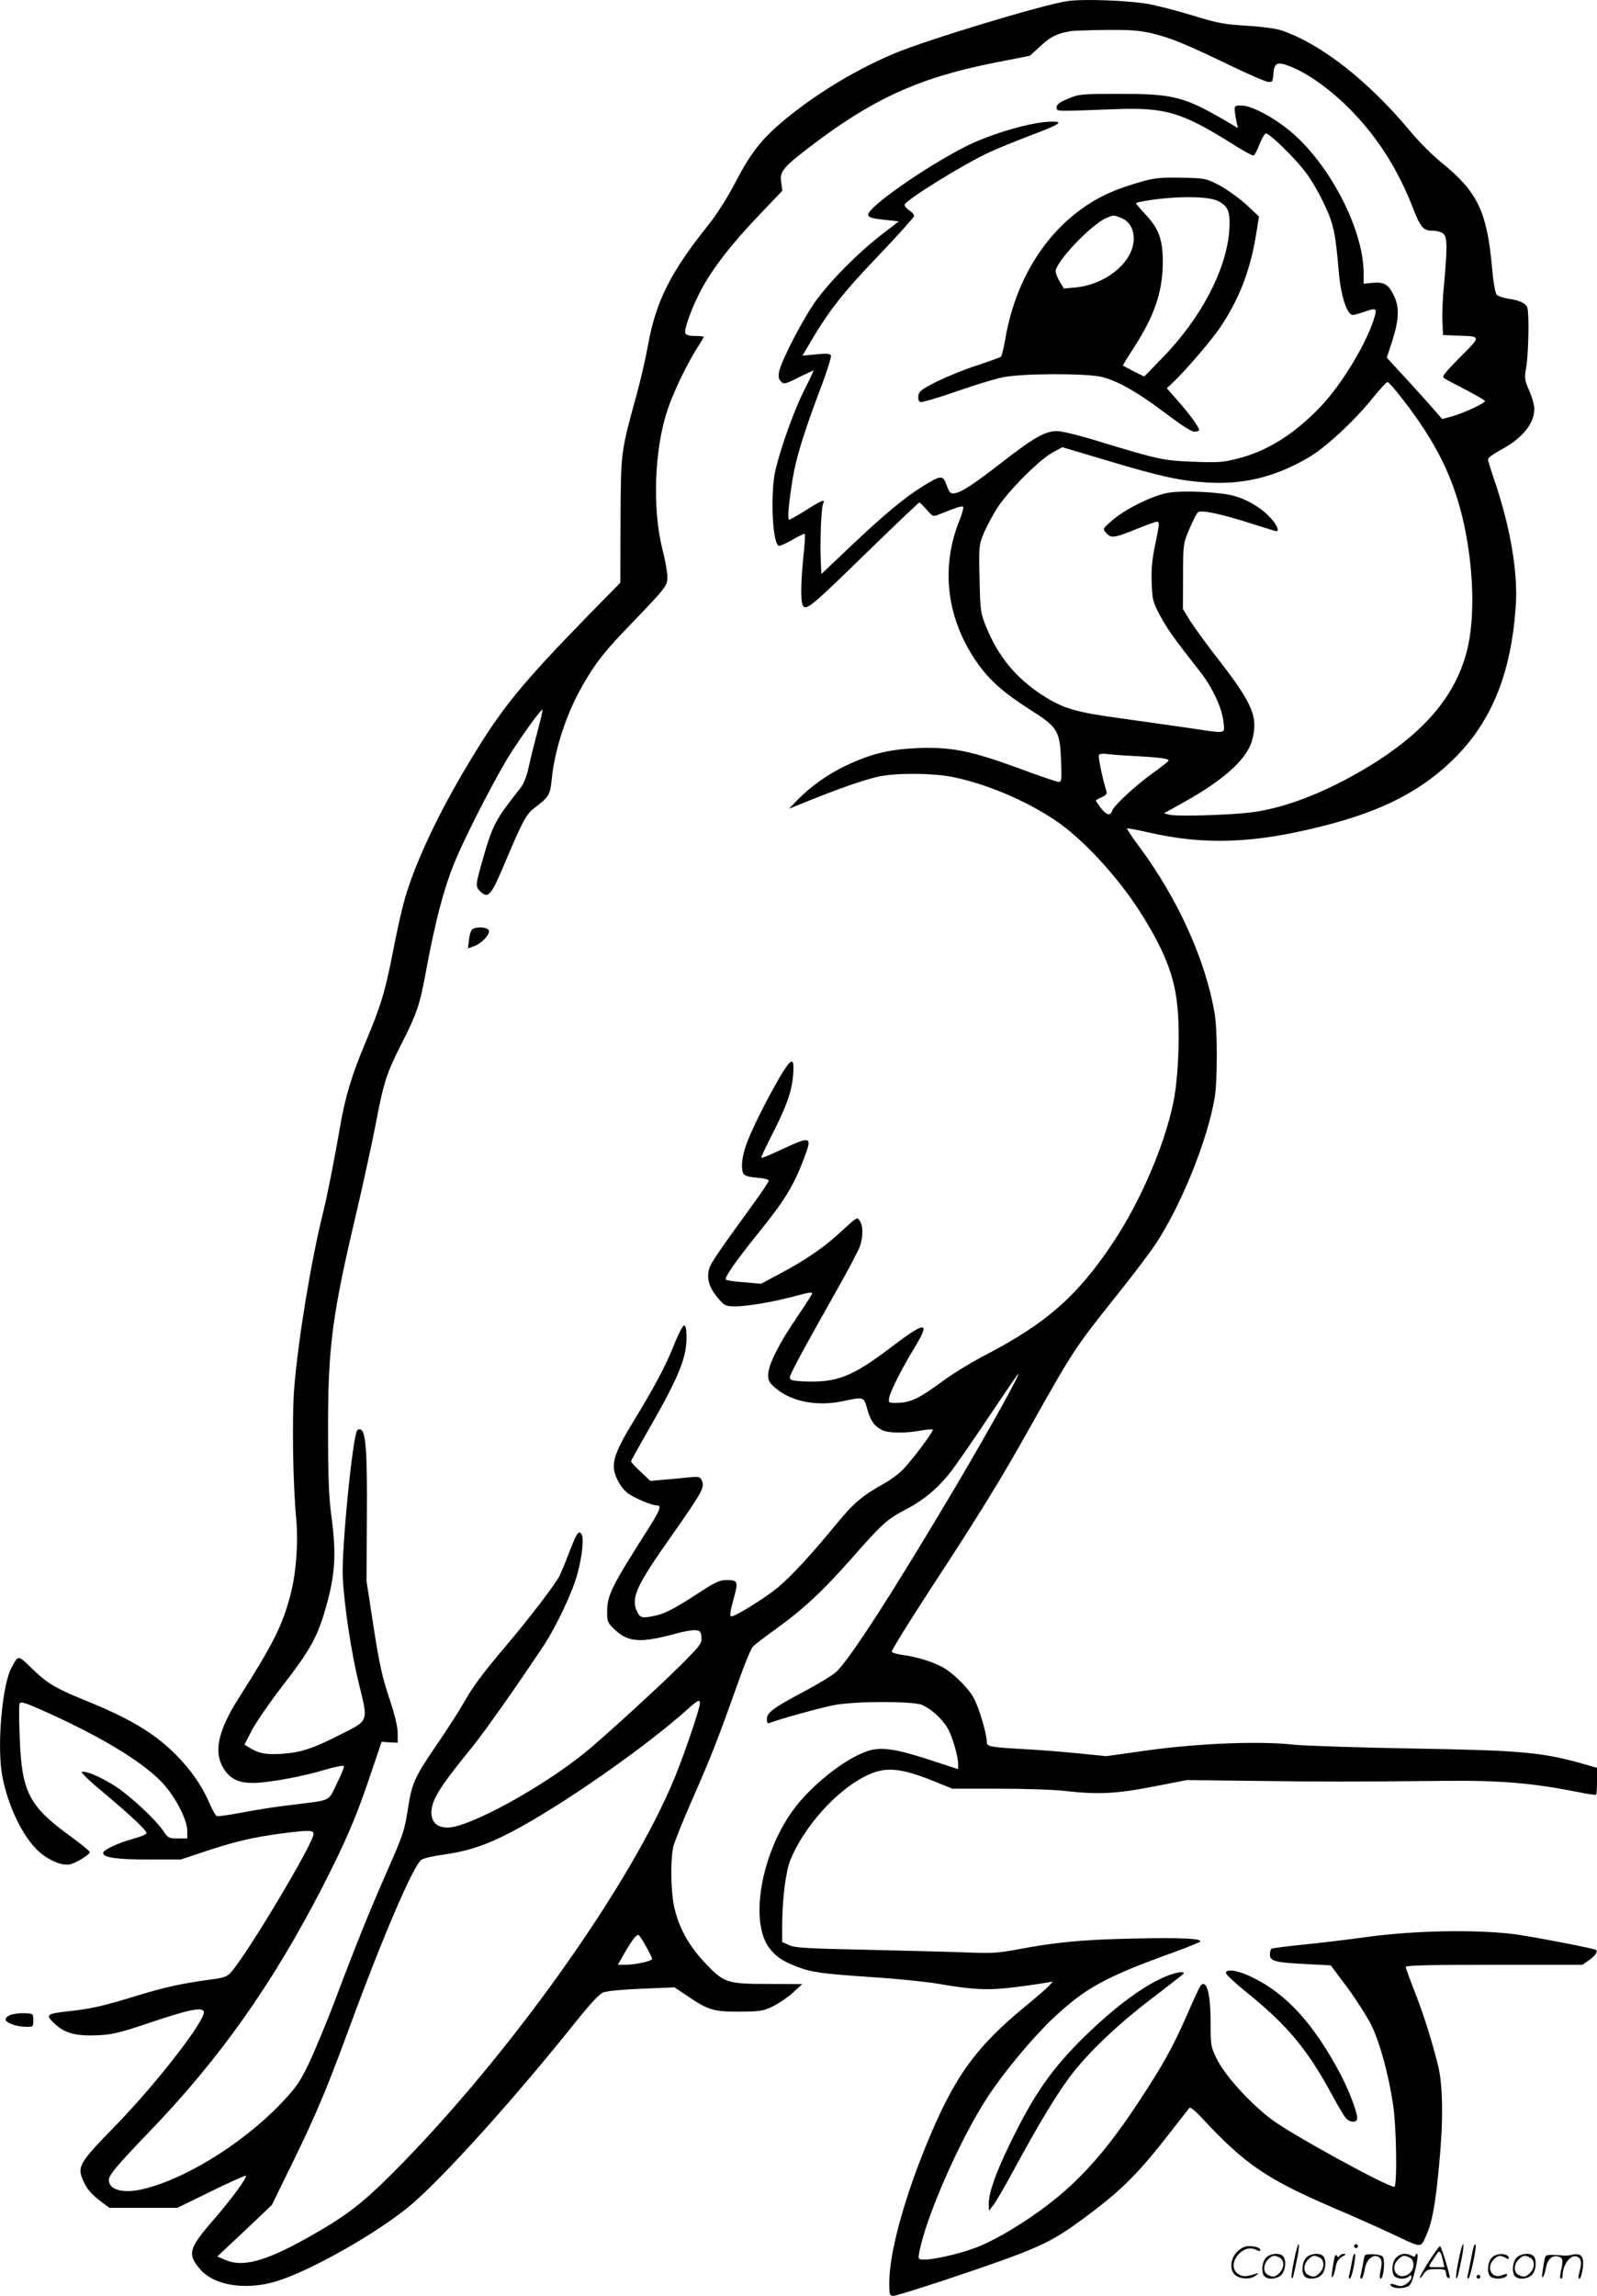 <svg version="1.0" xmlns="http://www.w3.org/2000/svg"
  viewBox="0 0 834.912 1199.548"
 preserveAspectRatio="xMidYMid meet">
<g transform="translate(-0.088,1200.548) scale(0.1,-0.1)"
fill="#000000" stroke="none">
<path d="M5583 12000 c-127 -18 -732 -201 -907 -274 -194 -82 -387 -197 -553
-330 -133 -108 -190 -177 -273 -335 -47 -90 -101 -175 -148 -234 -194 -241
-272 -396 -313 -623 -11 -63 -38 -181 -60 -261 -83 -303 -82 -292 -84 -655
l-1 -327 -168 -171 c-356 -366 -451 -483 -620 -763 -163 -270 -285 -529 -340
-722 -14 -49 -42 -172 -61 -273 -41 -210 -63 -282 -145 -477 -70 -167 -104
-279 -131 -435 -30 -174 -68 -366 -89 -450 -62 -248 -130 -660 -151 -917 -12
-153 -7 -492 10 -678 12 -128 1 -282 -28 -396 -42 -163 -89 -258 -271 -544
-112 -176 -135 -287 -76 -376 33 -49 76 -69 150 -69 76 0 263 34 376 69 55 16
97 24 99 19 2 -6 -15 -47 -38 -93 -47 -95 -20 -83 -246 -111 -71 -8 -184 -26
-250 -39 -66 -12 -125 -21 -131 -18 -6 2 -23 32 -38 67 -39 91 -95 172 -176
254 -113 113 -238 188 -480 286 -151 62 -192 86 -273 165 -74 71 -69 71 -107
1 -49 -94 -76 -413 -47 -565 30 -159 110 -322 194 -396 52 -45 118 -72 157
-65 34 7 106 51 106 65 0 5 -46 43 -103 84 -215 157 -252 228 -263 512 -4 90
-4 170 -1 178 5 14 22 9 109 -29 296 -131 512 -259 624 -369 74 -72 144 -203
144 -267 l0 -38 -50 0 c-47 0 -51 2 -78 43 -43 61 -172 181 -250 231 -72 46
-153 81 -173 74 -7 -2 39 -47 102 -99 154 -129 240 -210 236 -222 -2 -6 -32
-18 -67 -28 -82 -22 -160 -59 -160 -75 0 -24 73 -34 240 -34 l166 0 117 39
c158 53 259 77 402 96 154 20 175 19 175 -2 0 -48 -348 -630 -433 -724 -20
-22 -38 -28 -118 -38 -139 -19 -226 -38 -367 -81 -183 -56 -236 -68 -347 -81
-135 -15 -140 -18 -88 -67 53 -51 114 -66 233 -60 72 4 118 16 266 66 201 68
271 82 280 58 15 -38 -238 -366 -455 -590 -198 -203 -207 -219 -176 -292 19
-45 45 -75 99 -115 l39 -29 177 0 178 0 176 86 c97 48 179 84 182 82 8 -9 -74
-122 -171 -233 -129 -149 -136 -177 -66 -258 70 -79 220 -106 371 -68 158 39
505 229 702 384 161 126 552 557 885 974 77 96 126 150 147 158 18 8 102 16
202 20 l171 7 63 -42 c113 -77 140 -85 275 -85 110 1 125 3 177 28 32 16 79
48 105 72 l48 44 -179 1 c-217 0 -231 5 -336 117 -81 87 -133 184 -155 288
-18 84 -19 248 -4 313 7 26 53 142 104 257 94 214 128 300 234 598 33 93 67
177 77 188 10 11 63 52 118 91 146 105 248 200 399 371 163 185 184 204 287
258 91 47 169 113 234 198 24 31 110 155 191 276 81 121 152 225 157 230 26
26 -140 -273 -321 -580 -332 -560 -565 -921 -631 -977 -21 -18 -94 -62 -161
-98 -162 -85 -199 -113 -199 -146 0 -21 4 -25 18 -19 50 19 262 78 330 91 108
22 413 22 463 2 48 -21 105 -72 134 -122 25 -43 55 -146 55 -189 l0 -25 -150
49 c-176 58 -256 69 -325 45 -120 -40 -298 -183 -391 -312 -164 -229 -224
-575 -123 -714 34 -46 70 -71 149 -101 76 -29 131 -36 395 -54 127 -8 282 -24
345 -35 181 -31 260 -35 405 -16 72 9 144 20 160 23 l30 5 -20 -22 c-11 -12
-63 -57 -115 -100 -270 -220 -384 -379 -532 -745 -117 -289 -188 -557 -188
-706 0 -63 2 -69 21 -69 12 0 134 38 273 84 492 165 544 189 733 329 198 148
276 227 462 467 41 52 77 99 81 103 4 4 34 -20 66 -55 223 -240 336 -317 684
-467 102 -43 238 -104 302 -134 167 -79 154 -78 184 -14 32 71 49 162 68 366
23 234 21 415 -4 521 -31 126 -76 271 -126 397 -24 61 -44 116 -44 122 0 8
136 11 462 11 l462 0 33 23 c31 21 48 45 39 54 -7 7 -268 58 -401 79 -189 29
-531 25 -785 -9 -107 -15 -264 -34 -349 -42 -85 -9 -158 -18 -163 -21 -4 -3
-8 -16 -8 -30 0 -35 26 -42 183 -50 l135 -7 87 -116 c47 -64 103 -152 125
-196 45 -91 91 -261 114 -417 18 -121 22 -428 6 -428 -38 0 -538 274 -640 351
-114 86 -242 227 -285 312 -34 68 -35 72 -35 191 0 153 -20 230 -51 199 -5 -5
-38 -74 -72 -154 -75 -170 -127 -264 -253 -455 -213 -324 -383 -495 -663 -666
-52 -32 -128 -72 -169 -88 -80 -34 -226 -69 -284 -70 -37 0 -37 1 -32 33 34
188 217 603 362 822 90 135 233 306 341 408 168 157 272 214 630 343 69 25
130 50 135 54 18 17 -95 23 -353 17 -267 -6 -402 -19 -607 -58 -92 -17 -134
-20 -245 -15 -74 3 -307 9 -519 14 -325 7 -391 10 -422 24 l-38 17 0 73 c0
150 18 293 43 356 71 173 239 361 391 437 102 52 180 46 357 -25 l99 -40 244
0 c134 0 290 -5 347 -12 168 -19 265 -15 459 23 l175 34 345 -4 c355 -5 522
-5 1005 0 293 3 463 -12 698 -59 48 -10 90 -16 92 -13 3 2 5 35 5 72 l0 68
-52 15 c-231 67 -334 76 -913 86 -280 5 -559 14 -620 20 -178 20 -498 7 -760
-29 l-220 -31 -150 15 c-82 8 -195 17 -250 20 -212 12 -225 14 -225 39 0 41
-41 180 -68 229 -29 55 -116 139 -171 166 -55 28 -131 50 -196 59 -32 4 -60
12 -62 18 -2 6 90 155 205 331 261 399 367 572 516 838 226 403 239 422 446
681 84 104 179 230 212 279 134 203 271 541 309 764 15 85 15 357 0 442 -47
278 -194 602 -393 869 -38 51 -67 95 -65 97 3 2 53 -7 113 -21 293 -67 551
-58 912 34 314 79 520 186 693 360 191 193 290 441 314 786 13 178 -28 416
-114 668 -17 50 -31 95 -31 102 0 7 27 27 60 45 119 63 183 140 182 219 0 20
-12 63 -27 96 -24 55 -25 63 -15 122 12 69 16 277 6 309 -8 24 -38 39 -100 48
-26 4 -53 13 -60 20 -8 8 -18 65 -25 144 -26 292 -77 396 -264 547 -44 35
-119 110 -166 167 -219 261 -461 451 -666 522 -30 11 -103 21 -185 26 -118 7
-153 13 -285 54 -82 25 -187 52 -233 60 -104 18 -337 27 -419 15z m442 -169
c97 -24 167 -52 400 -164 99 -48 191 -88 205 -89 23 -3 25 1 28 39 4 60 19 68
84 43 95 -35 226 -130 329 -238 139 -144 242 -309 319 -509 37 -95 53 -113
100 -113 20 0 45 -6 55 -14 23 -16 23 -71 5 -271 -7 -66 -10 -151 -8 -190 l3
-70 70 -3 c132 -4 132 0 19 -113 -80 -81 -96 -101 -84 -109 8 -6 59 -33 112
-60 53 -28 99 -54 102 -59 6 -10 -114 -66 -179 -83 l-44 -12 -43 49 c-24 28
-89 100 -145 161 l-102 111 30 91 c33 105 36 170 10 227 -29 63 -52 78 -111
73 l-50 -5 0 56 c-1 234 -185 583 -396 751 -88 70 -190 122 -241 124 -34 1
-38 -1 -37 -24 1 -14 5 -40 9 -59 l8 -35 -64 38 c-216 126 -275 141 -549 141
-207 0 -217 -1 -275 -25 -45 -19 -60 -30 -60 -45 0 -23 -14 -22 305 -10 261
10 348 -15 610 -179 58 -37 109 -65 115 -63 5 2 19 28 30 57 11 29 26 55 33
58 16 5 150 -125 209 -203 26 -33 68 -105 94 -160 52 -108 61 -152 79 -358 10
-125 43 -227 73 -227 8 0 34 7 57 15 65 23 70 21 58 -22 -36 -130 -168 -351
-282 -471 -138 -145 -280 -234 -436 -273 -74 -19 -103 -21 -230 -16 -157 6
-178 10 -497 107 -92 29 -188 52 -213 53 -63 1 -120 -31 -287 -160 -152 -118
-218 -162 -254 -165 -19 -3 -26 5 -39 42 -20 55 -28 55 -129 -8 -94 -58 -207
-153 -386 -323 l-140 -133 -3 65 c-5 99 2 282 12 302 13 27 -4 21 -89 -33 -44
-27 -83 -50 -88 -50 -11 0 -2 93 19 220 18 108 60 241 140 454 36 93 62 176
59 183 -4 11 -20 13 -77 7 l-72 -7 29 49 c102 177 178 275 364 469 105 110
191 206 191 212 0 7 -11 20 -25 29 -14 9 -25 22 -25 29 0 22 315 217 448 277
37 17 129 55 206 84 158 60 180 74 118 74 -103 0 -314 -61 -451 -129 -211
-107 -511 -316 -511 -357 0 -15 17 -20 103 -29 l57 -6 -92 -71 c-118 -91 -257
-230 -337 -338 -66 -88 -186 -319 -197 -377 -5 -25 -2 -39 10 -51 15 -15 22
-14 91 21 42 20 77 37 79 37 2 0 -20 -47 -49 -104 -53 -105 -121 -295 -150
-416 -27 -118 -17 -375 16 -396 5 -3 37 11 71 30 33 20 63 34 66 32 3 -3 0
-57 -7 -119 -16 -163 -15 -256 4 -263 22 -9 55 19 338 295 142 138 261 251
264 251 3 0 20 -17 38 -37 32 -37 34 -38 66 -25 100 40 119 45 125 39 4 -3 -5
-36 -20 -73 -100 -250 -65 -520 99 -749 61 -85 134 -150 269 -236 148 -95 157
-109 164 -265 4 -101 3 -114 -12 -114 -9 0 -101 31 -205 70 -251 92 -355 113
-526 107 -154 -6 -248 -29 -380 -91 -97 -46 -184 -108 -255 -180 l-44 -46 114
46 c152 61 267 101 349 121 90 21 291 20 396 -2 175 -36 375 -121 529 -223
147 -97 340 -307 460 -501 128 -207 175 -338 186 -519 9 -146 -2 -346 -25
-457 -46 -224 -172 -517 -314 -730 -186 -280 -349 -423 -666 -588 -72 -37
-173 -99 -225 -137 -120 -89 -167 -112 -233 -114 -50 -1 -52 0 -48 24 4 31 64
151 130 259 89 146 66 148 -120 7 -205 -156 -285 -186 -461 -178 -54 3 -68 7
-68 20 0 16 60 128 239 445 62 109 119 217 127 239 18 52 18 109 0 134 -16 22
-4 30 -123 -78 -76 -68 -174 -134 -298 -199 l-95 -51 -90 8 c-50 3 -93 10 -95
14 -7 11 53 97 164 235 146 180 192 256 247 403 42 111 35 113 -116 43 -58
-27 -107 -48 -109 -45 -2 2 21 52 51 111 81 158 107 231 115 317 7 93 -3 98
-51 24 -52 -82 -152 -275 -185 -360 -31 -76 -40 -149 -22 -177 6 -9 32 -16 70
-19 34 -2 61 -9 61 -15 0 -6 -35 -58 -77 -116 -214 -295 -231 -321 -238 -359
-8 -48 9 -94 55 -145 29 -34 37 -37 85 -37 66 0 204 24 318 55 70 19 88 21 83
10 -3 -8 -40 -65 -82 -127 -91 -133 -146 -243 -147 -294 -1 -31 5 -42 37 -70
82 -71 216 -98 350 -70 115 24 112 25 131 -41 18 -63 36 -88 77 -109 32 -17
122 -18 202 -3 32 6 60 8 63 5 7 -6 -94 -142 -151 -204 -22 -24 -69 -59 -105
-79 -112 -62 -158 -101 -249 -212 -127 -155 -232 -269 -306 -331 -67 -55 -220
-150 -242 -150 -9 0 -6 25 11 87 27 98 25 103 -39 103 -32 0 -60 -13 -145 -69
-132 -86 -179 -109 -238 -120 -56 -11 -67 -7 -82 25 -32 71 -4 134 180 394
160 228 175 254 160 288 -11 23 -15 24 -74 18 -34 -4 -92 -9 -129 -12 l-67 -6
-50 47 c-28 26 -51 51 -51 55 0 4 39 74 86 156 162 281 204 383 204 491 0 45
-4 63 -13 63 -7 0 -32 -49 -55 -108 -41 -103 -102 -218 -224 -417 -64 -106
-88 -163 -88 -211 0 -44 30 -104 69 -137 30 -25 128 -67 156 -67 26 0 17 -24
-41 -116 -197 -309 -218 -352 -219 -437 0 -56 2 -60 41 -97 71 -66 135 -70
321 -19 40 11 86 19 101 17 23 -2 28 -8 30 -36 3 -30 -5 -42 -80 -118 -100
-104 -436 -411 -533 -489 -225 -181 -596 -384 -710 -388 -88 -4 -115 71 -61
170 28 51 77 117 189 255 61 75 241 330 371 527 65 98 150 278 175 371 25 91
36 190 22 210 -15 22 -25 6 -65 -97 -19 -51 -42 -106 -51 -123 -23 -45 -161
-225 -280 -365 -126 -149 -171 -210 -225 -305 -24 -41 -85 -137 -137 -212
-114 -167 -128 -198 -148 -324 -20 -126 -23 -136 -112 -339 -88 -199 -165
-390 -274 -680 -44 -115 -105 -261 -135 -324 -49 -101 -67 -125 -152 -214
-205 -211 -510 -396 -727 -442 -96 -20 -165 1 -165 50 0 26 40 74 211 252 368
381 646 775 904 1276 123 240 177 365 250 582 l61 180 42 -3 42 -2 0 50 c0 34
-15 96 -44 183 -36 107 -52 178 -82 372 l-37 240 2 338 c2 329 -5 437 -31 453
-5 3 -14 2 -19 -3 -24 -24 -84 -630 -76 -772 8 -150 45 -392 83 -548 51 -205
54 -195 -91 -268 -145 -74 -208 -95 -301 -102 -85 -7 -127 0 -172 27 l-33 20
40 78 c23 42 95 147 161 232 135 174 176 247 214 371 59 195 68 304 39 517
-13 96 -17 204 -17 442 -1 437 21 602 149 1143 35 150 80 356 100 459 42 221
56 264 136 422 78 153 94 200 124 361 53 290 103 474 166 617 69 158 216 439
280 538 74 115 160 232 166 227 2 -2 -10 -53 -26 -113 -16 -60 -37 -144 -46
-186 -13 -58 -26 -89 -51 -120 -121 -152 -138 -184 -187 -355 -40 -139 -41
-149 -18 -172 45 -45 58 -30 140 166 79 188 105 237 142 264 80 61 86 70 94
150 15 158 77 346 162 494 68 118 114 177 243 310 195 203 200 209 200 257 0
24 -12 90 -27 148 -52 208 -41 519 27 722 31 94 102 241 156 326 19 29 34 55
34 57 0 3 -20 5 -45 5 -29 0 -48 5 -51 14 -8 20 32 131 81 224 61 115 161 244
305 394 l121 127 -6 44 c-9 55 9 77 143 180 333 255 573 365 969 444 l188 37
57 52 c53 49 84 64 158 77 14 2 97 5 185 6 127 1 176 -3 240 -18z m1311 -1914
c175 -226 265 -409 318 -647 52 -239 59 -497 16 -665 -66 -259 -256 -465 -605
-657 -189 -103 -367 -167 -522 -187 -111 -14 -381 -22 -423 -13 l-34 8 104 58
c208 116 326 222 355 318 36 123 8 193 -172 425 -65 83 -134 178 -153 210
l-35 57 1 171 c0 169 1 171 33 247 18 42 38 81 45 87 16 14 128 -10 282 -60
66 -21 124 -39 127 -39 19 0 3 35 -33 73 -46 50 -120 94 -193 113 -74 19 -260
28 -337 15 -81 -13 -227 -85 -295 -145 -50 -43 -50 -44 -31 -65 26 -29 41 -27
155 19 54 22 104 40 110 40 15 0 14 -12 -10 -126 -15 -73 -20 -124 -17 -194 3
-89 6 -100 45 -173 38 -70 67 -111 212 -296 60 -77 111 -186 118 -255 7 -67
21 -64 -167 -36 -74 11 -236 33 -360 51 -250 34 -310 52 -422 124 -135 88
-228 200 -290 352 -31 76 -32 83 -36 253 -4 169 -3 178 21 237 14 34 46 94 72
135 58 90 222 254 290 290 l50 27 235 -70 c276 -83 379 -105 515 -114 191 -13
356 26 530 126 91 51 247 195 345 318 36 44 70 81 75 81 6 -1 42 -42 81 -93z
m-1396 -1862 c124 -7 170 -13 170 -23 0 -4 -35 -32 -77 -62 -92 -65 -210 -174
-218 -201 -9 -28 -29 -23 -59 15 -14 19 -26 37 -26 39 0 3 14 10 30 17 21 9
29 18 26 29 -24 80 -45 184 -40 192 3 6 22 8 43 5 20 -3 88 -8 151 -11z
m-2280 -4948 c0 -26 -72 -240 -126 -375 -226 -563 -871 -1469 -1478 -2078
-168 -168 -249 -229 -456 -345 -212 -118 -330 -150 -419 -112 l-44 19 143 134
142 135 103 210 c130 266 181 388 300 710 177 482 334 847 378 883 9 8 63 20
119 28 124 17 220 49 351 117 259 135 704 445 927 646 48 43 60 49 60 28z
m-281 -1272 c17 -30 31 -59 31 -64 0 -12 -88 -31 -140 -31 l-39 0 36 63 c42
72 63 98 73 92 5 -3 22 -30 39 -60z M5985 11061 c-164 -46 -252 -87 -355 -166
-195 -152 -327 -386 -374 -664 -8 -45 -18 -86 -23 -90 -4 -3 -62 -24 -128 -46
-66 -21 -160 -60 -210 -85 -77 -39 -90 -49 -93 -73 -2 -16 2 -29 10 -32 8 -3
91 21 185 54 94 33 205 67 246 75 98 21 436 22 518 2 81 -19 190 -81 334 -190
80 -61 135 -96 150 -96 14 0 25 4 25 9 0 14 -50 83 -111 152 l-58 66 31 29
c64 60 203 222 248 289 97 144 155 291 186 475 l17 104 -66 62 c-36 33 -99 78
-139 100 -72 38 -75 38 -198 41 -99 2 -139 -1 -195 -16z m384 -106 c53 -27 64
-55 59 -148 -13 -206 -146 -461 -348 -669 l-97 -100 -54 27 c-30 15 -55 29
-57 30 -2 2 22 41 53 88 112 173 154 296 155 453 0 116 -20 172 -85 243 -30
32 -55 61 -55 64 0 3 19 8 43 12 156 27 335 27 386 0z m-503 -90 c60 -25 80
-104 45 -180 -43 -93 -161 -168 -282 -181 l-66 -6 -21 34 c-12 20 -22 45 -22
56 0 49 184 243 264 278 39 17 40 17 82 -1z M2471 7151 c-7 -5 -16 -29 -18
-55 l-6 -46 30 11 c40 13 87 63 80 83 -7 17 -62 22 -86 7z M6410 1697 c0 -8
51 -55 114 -106 207 -167 312 -293 441 -531 31 -58 64 -113 73 -122 17 -20 47
-24 57 -8 10 17 -34 138 -86 238 -139 263 -284 422 -464 508 -72 35 -135 45
-135 21z M6054 1660 c-107 -54 -236 -153 -372 -284 -181 -176 -275 -309 -407
-583 -70 -145 -105 -246 -105 -302 l1 -36 22 28 c13 15 65 105 116 200 125
229 209 369 283 469 91 123 253 278 436 416 89 68 162 125 162 127 0 17 -70
-1 -136 -35z M58 1479 c-16 -6 -28 -16 -28 -24 0 -18 54 -38 104 -39 40 -1 41
0 41 34 0 35 -1 35 -45 37 -25 1 -57 -3 -72 -8z M6766 194 c-10 -47 -15 -88
-12 -91 5 -6 9 7 30 110 7 37 10 67 6 67 -4 0 -15 -39 -24 -86z M7080 270 c0
-5 5 -10 10 -10 6 0 10 5 10 10 0 6 -4 10 -10 10 -5 0 -10 -4 -10 -10z M7626
194 c-10 -47 -15 -88 -12 -91 5 -6 9 7 30 110 7 37 10 67 6 67 -4 0 -15 -39
-24 -86z M7706 269 c-3 -8 -10 -41 -16 -74 -6 -33 -14 -68 -16 -77 -3 -10 -1
-18 3 -18 10 0 46 171 38 178 -2 3 -7 -1 -9 -9z M6469 241 c-38 -38 -41 -101
-7 -125 29 -20 79 -20 104 0 18 14 18 15 1 10 -53 -17 -69 -17 -92 -2 -69 45
21 166 94 126 12 -6 21 -7 21 -1 0 12 -25 21 -62 21 -19 0 -39 -10 -59 -29z
M7470 189 c-28 -45 -49 -83 -47 -85 2 -3 12 7 21 21 14 21 24 25 66 25 43 0
50 -3 50 -19 0 -11 5 -23 10 -26 6 -3 10 -3 10 1 0 20 -44 164 -51 164 -4 0
-30 -37 -59 -81z m75 4 l7 -33 -42 0 c-42 0 -42 0 -28 23 8 12 21 32 29 44 15
25 22 18 34 -34z M6620 210 c-22 -22 -27 -79 -8 -98 19 -19 66 -14 88 8 22 22
27 79 8 98 -19 19 -66 14 -88 -8z m71 0 c25 -14 25 -54 -1 -80 -23 -23 -33
-24 -61 -10 -25 14 -25 54 1 80 23 23 33 24 61 10z M6830 210 c-22 -22 -27
-79 -8 -98 19 -19 66 -14 88 8 22 22 27 79 8 98 -19 19 -66 14 -88 -8z m71 0
c25 -14 25 -54 -1 -80 -23 -23 -33 -24 -61 -10 -25 14 -25 54 1 80 23 23 33
24 61 10z M6976 204 c-3 -16 -8 -47 -11 -69 -8 -51 10 -26 19 27 5 27 15 42
34 53 18 10 22 14 10 15 -9 0 -20 -5 -24 -11 -5 -8 -9 -8 -14 1 -5 8 -10 3
-14 -16z M7077 223 c-2 -4 -7 -26 -11 -48 -4 -22 -9 -48 -12 -57 -3 -10 -1
-18 4 -18 4 0 14 28 20 62 11 58 10 81 -1 61z M7135 220 c-1 -3 -5 -23 -9 -45
-4 -22 -9 -48 -12 -57 -3 -10 -1 -18 4 -18 5 0 13 20 17 45 7 53 44 87 74 68
17 -11 19 -28 8 -80 -4 -18 -3 -33 2 -33 16 0 24 99 11 115 -12 14 -87 18 -95
5z M7300 210 c-22 -22 -27 -79 -8 -98 7 -7 24 -12 38 -12 14 0 31 5 38 12 9 9
12 8 12 -5 0 -9 -12 -24 -26 -34 -21 -13 -32 -15 -55 -6 -16 6 -29 8 -29 3 0
-24 81 -27 102 -2 18 19 50 162 37 162 -5 0 -9 -5 -9 -10 0 -7 -6 -7 -19 0
-30 16 -59 12 -81 -10z m71 0 c29 -16 25 -65 -6 -86 -56 -37 -103 28 -55 76
23 23 33 24 61 10z M7801 211 c-23 -23 -28 -80 -9 -99 19 -19 88 -13 88 9 0 5
-11 4 -24 -2 -54 -25 -89 38 -46 81 23 23 33 24 62 9 16 -9 19 -8 16 3 -8 22
-64 22 -87 -1z M7930 210 c-22 -22 -27 -79 -8 -98 19 -19 66 -14 88 8 22 22
27 79 8 98 -19 19 -66 14 -88 -8z m71 0 c25 -14 25 -54 -1 -80 -23 -23 -33
-24 -61 -10 -25 14 -25 54 1 80 23 23 33 24 61 10z M8076 201 c-3 -14 -8 -44
-11 -66 -8 -51 10 -26 19 27 8 41 35 63 66 53 22 -7 24 -21 11 -77 -5 -22 -5
-38 0 -38 5 0 9 6 9 13 0 68 51 125 85 97 15 -13 15 -35 -1 -92 -3 -10 -1 -18
4 -18 6 0 13 23 17 50 9 63 -5 84 -49 76 -17 -4 -35 -6 -41 -6 -101 8 -104 7
-109 -19z M7720 110 c0 -5 5 -10 10 -10 6 0 10 5 10 10 0 6 -4 10 -10 10 -5 0
-10 -4 -10 -10z"/>
</g>
</svg>
